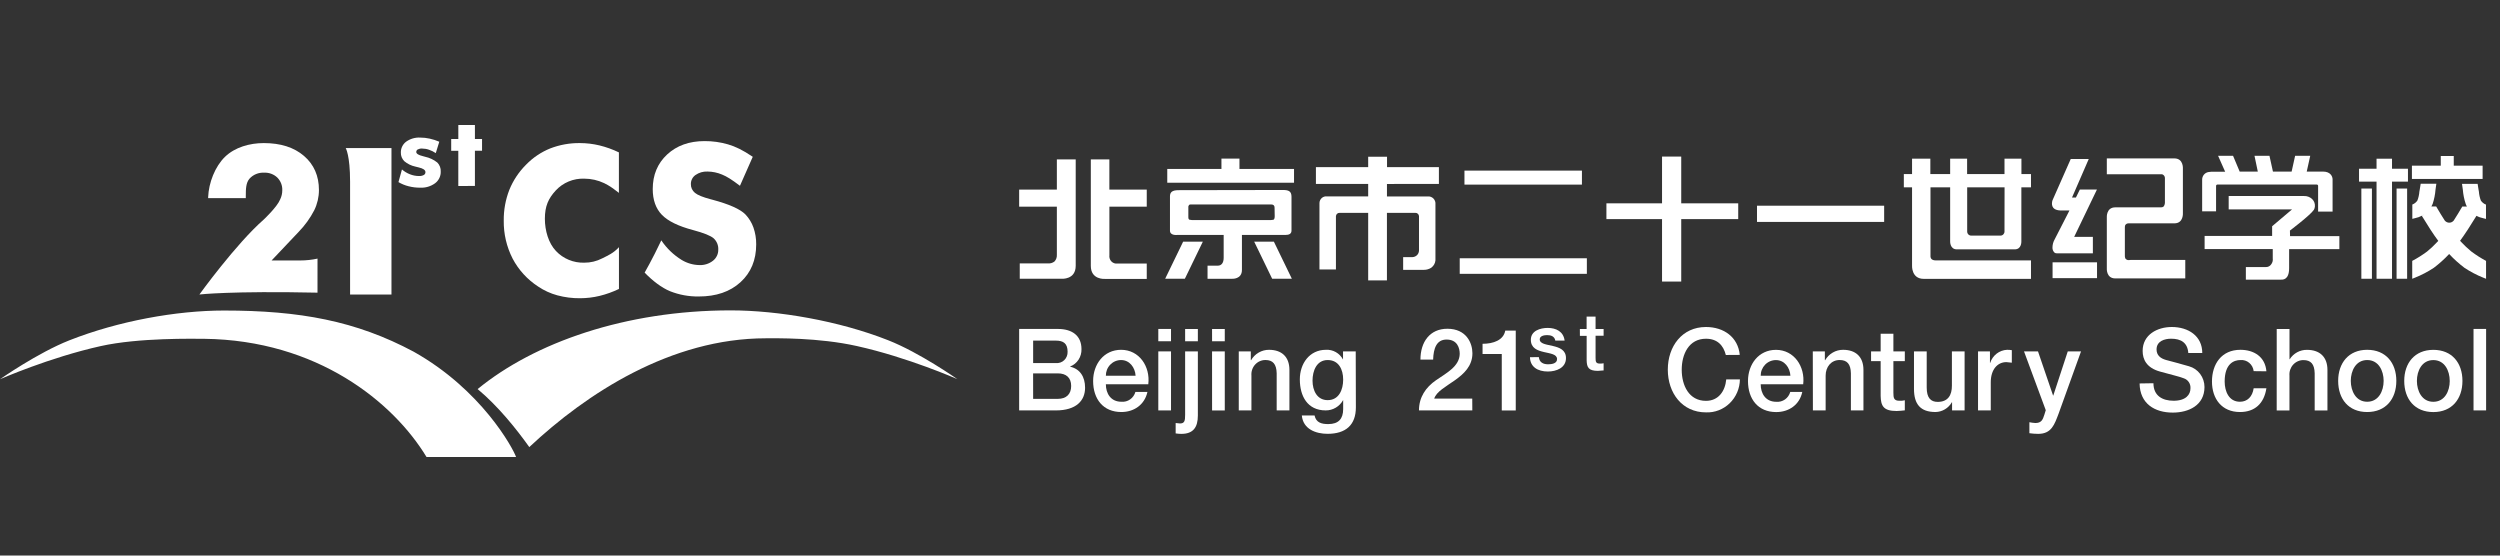 <svg width="180" height="40" viewBox="0 0 180 40" fill="none" xmlns="http://www.w3.org/2000/svg">
<rect x="0" y="0" width="180" height="40" fill="#333333" stroke="none"/>
<g clip-path="url(#clip0_246_4453)">
<path fill-rule="evenodd" clip-rule="evenodd" d="M34.389 28.014C38.468 24.671 45.027 22.347 52.61 22.347C56.03 22.347 60.416 23.105 63.934 24.492C66.217 25.387 68.929 27.298 68.929 27.298C68.929 27.298 65.389 25.734 61.682 24.912C58.915 24.296 55.866 24.357 55.143 24.357C48.301 24.357 42.237 28.323 38.109 32.189C37.144 30.836 35.842 29.225 34.389 28.014Z" fill="white"/>
<path fill-rule="evenodd" clip-rule="evenodd" d="M4.995 24.503C8.514 23.116 12.7 22.358 16.121 22.358C21.591 22.358 25.633 23.104 29.786 25.323C34.662 28.059 36.931 32.258 37.158 32.906H30.711C28.314 28.947 22.84 24.491 14.701 24.394C13.977 24.394 10.008 24.303 7.248 24.919C3.541 25.745 0 27.305 0 27.305C0 27.305 2.711 25.403 4.995 24.503Z" fill="white"/>
<path d="M22.86 21.072C16.639 20.938 14.357 21.204 14.357 21.204C14.357 21.204 16.988 17.559 18.997 15.8C18.997 15.8 19.953 14.905 20.173 14.355C20.273 14.15 20.325 13.925 20.324 13.697C20.331 13.53 20.302 13.362 20.241 13.205C20.179 13.048 20.086 12.905 19.967 12.785C19.843 12.666 19.695 12.574 19.533 12.513C19.371 12.453 19.199 12.425 19.026 12.433C18.826 12.421 18.626 12.454 18.441 12.53C18.256 12.605 18.091 12.722 17.959 12.87C17.71 13.168 17.697 13.58 17.697 14.134V14.266H14.987V14.193C15.027 13.159 15.484 11.987 16.198 11.293C16.913 10.6 17.977 10.302 18.994 10.302C20.205 10.302 21.169 10.61 21.887 11.226C22.604 11.843 22.963 12.662 22.964 13.684C22.963 14.189 22.848 14.687 22.625 15.141C22.33 15.71 21.952 16.233 21.503 16.695L19.555 18.753H21.629C22.044 18.753 22.457 18.708 22.861 18.619L22.86 21.072Z" fill="white"/>
<path d="M25.206 21.204V13.073C25.206 11.179 24.891 10.659 24.891 10.659H28.186V21.204H25.206Z" fill="white"/>
<path d="M28.689 13.112L28.941 12.201C29.113 12.35 29.311 12.469 29.525 12.551C29.729 12.631 29.946 12.673 30.165 12.674C30.286 12.681 30.406 12.656 30.513 12.6C30.551 12.58 30.582 12.549 30.603 12.512C30.624 12.475 30.634 12.432 30.631 12.39C30.631 12.241 30.471 12.131 30.153 12.056C30.047 12.032 29.964 12.01 29.9 11.993C29.608 11.931 29.337 11.798 29.11 11.606C29.028 11.524 28.963 11.427 28.92 11.32C28.877 11.213 28.858 11.099 28.862 10.984C28.858 10.834 28.89 10.685 28.956 10.549C29.021 10.414 29.118 10.295 29.239 10.204C29.534 9.992 29.893 9.886 30.258 9.906C30.484 9.906 30.709 9.931 30.93 9.98C31.17 10.032 31.404 10.107 31.629 10.204L31.376 11.025C31.225 10.923 31.061 10.84 30.887 10.781C30.727 10.725 30.559 10.697 30.389 10.696C30.281 10.689 30.174 10.711 30.078 10.76C30.044 10.778 30.017 10.805 29.998 10.838C29.979 10.87 29.97 10.908 29.971 10.945C29.971 11.066 30.131 11.167 30.447 11.243L30.61 11.288C30.932 11.357 31.233 11.499 31.488 11.704C31.572 11.79 31.637 11.892 31.679 12.004C31.721 12.115 31.74 12.234 31.733 12.353C31.738 12.514 31.704 12.675 31.633 12.821C31.562 12.967 31.458 13.094 31.328 13.193C31.02 13.418 30.641 13.532 30.258 13.513C29.974 13.516 29.692 13.481 29.418 13.41C29.161 13.347 28.916 13.246 28.689 13.112Z" fill="white"/>
<path d="M32.998 13.393V10.858H32.486V10.008H32.999V9H34.194V10.008H34.707V10.852H34.194V13.387L32.998 13.393Z" fill="white"/>
<path d="M44.561 10.972V13.887C43.955 13.427 43.955 13.427 43.501 13.187C43.054 12.975 42.564 12.864 42.068 12.863C41.682 12.849 41.299 12.918 40.944 13.066C40.589 13.213 40.271 13.435 40.012 13.716C39.488 14.287 39.231 14.834 39.231 15.75C39.231 16.605 39.493 17.507 40.027 18.069C40.286 18.346 40.602 18.564 40.954 18.709C41.306 18.855 41.686 18.925 42.068 18.913C42.516 18.916 42.957 18.81 43.354 18.605C43.757 18.399 44.159 18.242 44.565 17.796V20.804C44.119 21.019 43.65 21.187 43.168 21.305C42.709 21.416 42.239 21.472 41.766 21.473C41.214 21.478 40.664 21.408 40.132 21.265C39.64 21.132 39.175 20.919 38.754 20.636C37.974 20.131 37.339 19.437 36.909 18.621C36.476 17.774 36.257 16.836 36.27 15.887C36.26 15.129 36.397 14.375 36.673 13.667C36.949 12.987 37.361 12.37 37.884 11.85C38.372 11.348 38.961 10.952 39.614 10.687C40.297 10.423 41.025 10.292 41.759 10.302C42.231 10.303 42.702 10.359 43.16 10.469C43.644 10.588 44.113 10.756 44.561 10.972Z" fill="white"/>
<path d="M47.614 17.305C47.997 17.877 48.5 18.36 49.09 18.722C49.475 18.953 49.915 19.079 50.365 19.086C50.716 19.099 51.06 18.988 51.335 18.773C51.456 18.678 51.553 18.557 51.619 18.419C51.685 18.282 51.718 18.131 51.715 17.978C51.724 17.826 51.699 17.675 51.642 17.534C51.585 17.392 51.497 17.265 51.385 17.161C51.167 16.97 50.671 16.771 49.897 16.564C48.84 16.284 48.093 15.918 47.655 15.467C47.217 15.015 46.998 14.397 46.997 13.613C46.997 12.594 47.343 11.764 48.035 11.122C48.727 10.481 49.624 10.16 50.725 10.159C51.298 10.156 51.869 10.235 52.419 10.395C52.953 10.553 53.459 10.791 54.199 11.289L53.277 13.377C52.672 12.919 52.334 12.709 51.983 12.566C51.653 12.427 51.298 12.354 50.938 12.351C50.631 12.337 50.327 12.425 50.076 12.6C49.972 12.673 49.887 12.77 49.829 12.882C49.771 12.994 49.742 13.119 49.743 13.245C49.738 13.366 49.762 13.487 49.813 13.598C49.864 13.709 49.94 13.807 50.035 13.884C50.228 14.045 50.604 14.197 51.16 14.344L51.294 14.38C52.494 14.701 53.284 15.052 53.665 15.434C53.923 15.704 54.121 16.026 54.246 16.376C54.383 16.768 54.45 17.18 54.446 17.595C54.446 18.723 54.069 19.631 53.316 20.318C52.564 21.005 51.56 21.348 50.304 21.347C49.6 21.356 48.902 21.228 48.249 20.97C47.631 20.716 46.976 20.211 46.414 19.628C46.413 19.626 46.954 18.704 47.614 17.305Z" fill="white"/>
</g>
<g clip-path="url(#clip1_246_4453)">
<path d="M83.893 20.068H85.311L86.605 17.398H85.187L83.893 20.068Z" fill="white"/>
<path d="M90.301 17.398L91.595 20.068H93.013L91.719 17.398H90.301Z" fill="white"/>
<path d="M114.254 18.595H105.1V19.716H114.254V18.595Z" fill="white"/>
<path d="M113.899 12.284H105.441V13.292H113.899V12.284Z" fill="white"/>
<path d="M121.049 11.273H119.667V14.64H115.662V15.776H119.667V20.272H121.049V15.776H125.152V14.64H121.049V11.273Z" fill="white"/>
<path d="M135.659 14.811H126.504V15.978H135.659V14.811Z" fill="white"/>
<path d="M172.225 11.427H171.111V12.149H169.85V13.077H171.111V20.07H172.225V13.077H173.373V12.149H172.225V11.427Z" fill="white"/>
<path d="M170.778 13.575H170.018V20.07H170.778V13.575Z" fill="white"/>
<path d="M173.313 13.575H172.553V20.07H173.313V13.575Z" fill="white"/>
<path d="M178.748 11.928H176.67V11.232H175.736V11.928H173.658V12.884H178.748V11.928Z" fill="white"/>
<path d="M150.986 18.887H147.785V20.026H150.986V18.887Z" fill="white"/>
<path d="M177.926 18.101C177.673 17.892 177.433 17.666 177.208 17.425C177.18 17.399 177.153 17.369 177.125 17.337C177.465 16.876 177.858 16.273 178.309 15.533L178.19 15.471C178.224 15.495 178.259 15.515 178.296 15.533C178.454 15.62 178.624 15.681 178.8 15.714L178.991 15.763V14.732C178.841 14.676 178.711 14.573 178.621 14.438C178.544 14.231 178.496 14.014 178.48 13.793C178.48 13.773 178.447 13.649 178.389 13.237H177.264C177.291 13.425 177.311 13.564 177.324 13.657C177.351 14.008 177.421 14.354 177.533 14.688C177.555 14.752 177.585 14.814 177.621 14.871H177.284C177.067 15.245 176.861 15.58 176.667 15.881C176.627 15.929 176.578 15.967 176.523 15.994C176.467 16.02 176.407 16.034 176.346 16.034C176.284 16.034 176.224 16.02 176.169 15.994C176.113 15.967 176.064 15.929 176.024 15.881C175.828 15.577 175.621 15.239 175.405 14.866H175.06C175.096 14.808 175.126 14.747 175.15 14.683C175.261 14.349 175.33 14.003 175.357 13.652C175.37 13.559 175.39 13.42 175.417 13.231H174.289C174.229 13.644 174.198 13.768 174.196 13.788C174.18 14.009 174.132 14.226 174.055 14.433C173.966 14.568 173.837 14.671 173.687 14.726V15.758L173.879 15.709C174.055 15.675 174.224 15.614 174.382 15.528C174.42 15.51 174.456 15.488 174.491 15.464C174.491 15.464 174.491 15.464 174.491 15.476L174.37 15.538C174.826 16.288 175.216 16.892 175.556 17.343C175.526 17.374 175.501 17.405 175.473 17.43C175.249 17.672 175.009 17.897 174.755 18.106C174.414 18.36 174.055 18.586 173.68 18.784V20.072L173.871 19.995C174.35 19.805 174.808 19.565 175.239 19.279C175.626 18.986 175.988 18.661 176.322 18.307C176.322 18.307 176.322 18.294 176.337 18.286C176.344 18.292 176.351 18.299 176.357 18.307C176.689 18.662 177.051 18.987 177.437 19.279C177.867 19.564 178.325 19.805 178.802 19.995L178.996 20.072V18.784C178.623 18.584 178.265 18.356 177.926 18.101Z" fill="white"/>
<path d="M164.875 16.601C164.875 16.601 166.353 15.483 166.598 15.109C166.613 15.082 166.626 15.055 166.638 15.027C166.638 14.998 166.638 14.993 166.638 15.014C166.657 14.965 166.668 14.914 166.673 14.862C166.681 14.761 166.666 14.659 166.63 14.566C166.593 14.472 166.535 14.388 166.462 14.32C166.303 14.178 166.096 14.104 165.885 14.114H160.465V15.075H165.029L163.593 16.29V16.985H158.732V17.934H163.638V18.602C163.65 18.679 163.645 18.758 163.624 18.834C163.604 18.909 163.568 18.979 163.52 19.04C163.479 19.099 163.424 19.147 163.36 19.18C163.297 19.213 163.226 19.229 163.155 19.228H161.702V20.135H164.22C164.334 20.135 164.817 20.182 164.817 19.311V17.937H168.434V17.001H164.883L164.875 16.601Z" fill="white"/>
<path d="M149.468 14.22H149.186L150.39 11.449H149.093L147.776 14.431C147.718 14.63 147.645 15.117 148.332 15.153H148.385H149.002L147.934 17.238C147.836 17.412 147.782 17.608 147.778 17.808C147.773 17.876 147.783 17.945 147.806 18.009C147.83 18.073 147.867 18.131 147.914 18.179C147.971 18.226 148.043 18.248 148.116 18.241H150.687V17.055H149.34L150.979 13.648H149.748L149.468 14.22Z" fill="white"/>
<path d="M153.285 18.728C153.233 18.734 153.181 18.724 153.133 18.701C153.086 18.678 153.046 18.642 153.018 18.597C152.994 18.526 152.984 18.45 152.99 18.375V16.659C152.99 16.643 152.99 16.633 152.99 16.62V16.537C152.989 16.529 152.989 16.52 152.99 16.512V16.432C152.984 16.357 152.992 16.281 153.015 16.21C153.044 16.166 153.083 16.13 153.13 16.107C153.177 16.085 153.228 16.076 153.28 16.081H156.554C157.229 16.081 157.168 15.331 157.168 15.331V12.155C157.168 12.155 157.229 11.405 156.554 11.405H151.691V12.545H155.647C155.696 12.55 155.741 12.572 155.776 12.607C155.807 12.634 155.832 12.668 155.849 12.706C155.866 12.745 155.875 12.786 155.874 12.828V14.522C155.885 14.643 155.854 14.764 155.786 14.864C155.732 14.91 155.664 14.933 155.594 14.929H152.303C151.633 14.929 151.691 15.664 151.691 15.664V19.316C151.691 19.316 151.633 20.046 152.303 20.046H157.34V18.713H153.423L153.285 18.728Z" fill="white"/>
<path d="M92.988 16.597V14.166C92.988 13.772 92.784 13.679 92.373 13.679L84.858 13.692C84.379 13.692 84.238 13.847 84.238 14.143V16.607C84.238 16.973 84.742 16.917 84.742 16.917H88.104V18.566C88.104 18.914 87.953 19.128 87.679 19.128H86.943V20.072H88.706C88.706 20.072 89.419 20.123 89.419 19.435V16.917H92.542C92.826 16.917 92.988 16.829 92.988 16.597ZM91.779 15.566C91.779 15.718 91.743 15.803 91.68 15.824C91.567 15.844 91.451 15.85 91.335 15.844H85.984C85.868 15.852 85.752 15.843 85.639 15.819C85.586 15.795 85.561 15.736 85.561 15.636V14.934C85.557 14.901 85.56 14.867 85.57 14.835C85.58 14.803 85.597 14.774 85.618 14.749C85.663 14.726 85.714 14.716 85.764 14.72H91.517C91.691 14.72 91.769 14.798 91.769 14.955L91.779 15.566Z" fill="white"/>
<path d="M89.241 11.419H87.944V12.164H84.043V13.156H93.17V12.164H89.241V11.419Z" fill="white"/>
<path d="M79.874 11.477H78.539V19.145C78.539 20.158 79.546 20.081 79.546 20.081H79.927H80.032H82.566V18.975H80.458C80.379 18.986 80.298 18.978 80.222 18.952C80.146 18.926 80.077 18.882 80.02 18.823C79.964 18.765 79.922 18.694 79.897 18.616C79.872 18.538 79.865 18.455 79.876 18.374V14.879H82.566V13.652H79.874V11.477Z" fill="white"/>
<path d="M145.543 11.422H144.324V12.533H141.632V11.422H140.411V12.533H138.985V11.422H137.668V12.533H137.076V13.489H137.668V19.116C137.668 19.116 137.608 20.078 138.509 20.078H146.231V18.75H139.391C139.076 18.75 139.003 18.595 138.995 18.479V18.425V13.489H140.411V16.343C140.411 16.373 140.411 16.399 140.411 16.428V16.979C140.411 16.979 140.411 17.018 140.411 17.077V17.387C140.411 17.387 140.393 17.954 140.892 17.954H145.06C145.564 17.954 145.538 17.387 145.538 17.387V17.108C145.541 17.065 145.541 17.022 145.538 16.979V16.428C145.54 16.416 145.54 16.404 145.538 16.392V13.489H146.231V12.533H145.543V11.422ZM144.324 16.368C144.326 16.383 144.326 16.398 144.324 16.412V16.67C144.324 16.748 144.293 16.822 144.24 16.877C144.186 16.932 144.113 16.963 144.037 16.964H141.922C141.846 16.963 141.774 16.932 141.72 16.877C141.667 16.822 141.637 16.747 141.637 16.67V13.489H144.329L144.324 16.368Z" fill="white"/>
<path d="M159.557 15.216V13.384C159.558 13.358 159.568 13.334 159.586 13.316C159.604 13.298 159.628 13.288 159.653 13.288H166.811C166.835 13.288 166.859 13.298 166.876 13.316C166.894 13.334 166.904 13.358 166.904 13.384V13.755C166.904 13.773 166.904 13.793 166.904 13.814V15.237H167.946V12.917C167.946 12.675 167.765 12.355 167.271 12.355H166.085L166.337 11.216H165.249L164.997 12.355H163.652L163.401 11.216H162.323L162.562 12.355H161.257L160.779 11.216H159.701L160.212 12.366H159.205C159.147 12.366 159.008 12.389 159.001 12.389C158.873 12.412 158.758 12.481 158.676 12.583C158.594 12.686 158.551 12.816 158.555 12.948C158.555 13.012 158.555 13.012 158.555 13.435V15.216H159.562H159.557Z" fill="white"/>
<path d="M77.396 11.477H76.094V13.652H73.379V14.879H76.094V18.346C76.099 18.434 76.087 18.523 76.057 18.607C76.027 18.69 75.98 18.767 75.92 18.83C75.781 18.935 75.608 18.983 75.436 18.965H73.422V20.07H76.444C76.444 20.07 77.451 20.148 77.451 19.135V11.477H77.396Z" fill="white"/>
<path d="M103.601 13.243V12.032H99.866V11.284H98.509V12.032H94.746V13.243H98.509V14.143H95.555C95.487 14.132 95.418 14.136 95.353 14.155C95.287 14.174 95.226 14.206 95.174 14.251C95.121 14.296 95.079 14.351 95.049 14.414C95.019 14.476 95.002 14.545 95.001 14.615V14.635C94.999 14.657 94.999 14.678 95.001 14.7V19.401H96.187V15.558C96.193 15.492 96.224 15.431 96.273 15.388C96.323 15.344 96.386 15.322 96.451 15.326H98.509V20.187H99.859V15.326H101.901C101.966 15.322 102.031 15.343 102.08 15.387C102.13 15.43 102.162 15.491 102.168 15.558V18.038C102.164 18.159 102.117 18.274 102.035 18.362C101.946 18.452 101.829 18.505 101.705 18.512H101.052H101.027V19.43H102.498C102.583 19.43 102.667 19.421 102.75 19.404C102.782 19.395 102.814 19.385 102.846 19.373C102.877 19.365 102.907 19.354 102.936 19.339C102.976 19.323 103.014 19.302 103.05 19.277L103.067 19.262C103.147 19.201 103.214 19.124 103.263 19.035C103.312 18.947 103.343 18.848 103.352 18.746V17.502V14.713C103.36 14.636 103.351 14.558 103.326 14.486C103.301 14.413 103.26 14.347 103.206 14.292C103.153 14.238 103.088 14.197 103.017 14.171C102.946 14.146 102.87 14.137 102.795 14.145H99.861V13.246L103.601 13.243Z" fill="white"/>
<path d="M73.379 23.684H76.167C77.192 23.684 77.867 24.163 77.867 25.14C77.875 25.409 77.801 25.674 77.655 25.898C77.508 26.122 77.297 26.293 77.051 26.388V26.403C77.751 26.558 78.126 27.12 78.126 27.916C78.126 28.836 77.502 29.55 76.016 29.55H73.379V23.684ZM74.386 26.14H76.023C76.132 26.151 76.243 26.138 76.347 26.102C76.451 26.066 76.546 26.008 76.626 25.931C76.706 25.854 76.769 25.76 76.81 25.656C76.852 25.552 76.871 25.44 76.867 25.328C76.867 24.735 76.57 24.524 76.023 24.524H74.386V26.14ZM74.386 28.718H76.162C76.771 28.718 77.124 28.383 77.124 27.79C77.124 27.197 76.771 26.883 76.162 26.883H74.384L74.386 28.718Z" fill="white"/>
<path d="M79.622 27.666C79.622 28.333 79.977 28.926 80.743 28.926C80.965 28.946 81.187 28.886 81.37 28.756C81.554 28.627 81.688 28.437 81.75 28.217H82.616C82.412 29.148 81.644 29.666 80.737 29.666C79.435 29.666 78.705 28.738 78.705 27.431C78.705 26.222 79.476 25.186 80.72 25.186C82.029 25.186 82.83 26.392 82.677 27.666H79.622ZM81.763 27.052C81.727 26.462 81.334 25.923 80.717 25.923C80.573 25.923 80.43 25.952 80.296 26.009C80.162 26.065 80.041 26.149 79.939 26.254C79.837 26.359 79.757 26.483 79.702 26.62C79.648 26.757 79.621 26.904 79.622 27.052H81.763Z" fill="white"/>
<path d="M83.398 23.684H84.313V24.57H83.398V23.684ZM83.398 25.3H84.313V29.55H83.398V25.3Z" fill="white"/>
<path d="M85.329 25.303H86.246V29.917C86.246 30.762 85.916 31.239 85.057 31.239C84.919 31.238 84.782 31.227 84.647 31.206V30.458C84.751 30.474 84.856 30.485 84.961 30.489C85.296 30.489 85.329 30.283 85.329 29.865V25.303ZM85.329 23.687H86.246V24.573H85.329V23.687Z" fill="white"/>
<path d="M87.268 23.687H88.184V24.573H87.27L87.268 23.687ZM87.268 25.303H88.184V29.553H87.27L87.268 25.303Z" fill="white"/>
<path d="M89.191 25.299H90.058V25.923L90.073 25.941C90.205 25.71 90.394 25.519 90.621 25.387C90.849 25.254 91.106 25.185 91.367 25.186C92.266 25.186 92.838 25.678 92.838 26.632V29.55H91.921V26.874C91.904 26.212 91.644 25.921 91.111 25.921C90.971 25.92 90.832 25.95 90.704 26.007C90.575 26.064 90.46 26.148 90.365 26.254C90.27 26.359 90.198 26.484 90.153 26.62C90.108 26.755 90.091 26.899 90.103 27.042V29.547H89.191V25.299Z" fill="white"/>
<path d="M97.623 29.33C97.623 30.601 96.895 31.235 95.585 31.235C94.746 31.235 93.822 30.905 93.731 29.913H94.648C94.759 30.444 95.174 30.534 95.638 30.534C96.378 30.534 96.708 30.15 96.708 29.454V28.802C96.583 29.03 96.4 29.22 96.178 29.351C95.957 29.483 95.705 29.551 95.449 29.549C94.134 29.549 93.588 28.518 93.588 27.315C93.588 26.173 94.288 25.186 95.467 25.186C95.716 25.171 95.964 25.229 96.182 25.353C96.4 25.477 96.579 25.662 96.698 25.887V25.302H97.612L97.623 29.33ZM96.708 27.333C96.708 26.601 96.388 25.923 95.593 25.923C94.797 25.923 94.502 26.696 94.502 27.407C94.502 28.119 94.829 28.81 95.593 28.81C96.406 28.81 96.708 28.054 96.708 27.333Z" fill="white"/>
<path d="M106.007 29.547H102.166C102.166 28.601 102.65 27.887 103.403 27.369C104.156 26.851 105.082 26.377 105.1 25.48C105.1 25.07 104.936 24.448 104.153 24.448C103.428 24.448 103.211 25.083 103.186 25.889H102.272C102.272 24.616 102.954 23.67 104.209 23.67C105.579 23.67 106.014 24.701 106.014 25.436C106.014 26.351 105.405 26.915 104.755 27.377C104.105 27.838 103.423 28.191 103.264 28.699H106.002L106.007 29.547Z" fill="white"/>
<path d="M106.744 24.753C107.515 24.753 108.255 24.495 108.379 23.802H109.134V29.553H108.127V25.49H106.744V24.753Z" fill="white"/>
<path d="M110.798 25.713C110.833 26.092 111.115 26.229 111.46 26.229C111.712 26.229 112.123 26.18 112.108 25.839C112.092 25.499 111.621 25.455 111.156 25.345C110.69 25.234 110.221 25.066 110.221 24.463C110.221 23.811 110.906 23.61 111.435 23.61C112.034 23.61 112.573 23.867 112.652 24.525H111.984C111.926 24.213 111.672 24.128 111.392 24.128C111.206 24.128 110.861 24.174 110.861 24.432C110.861 24.757 111.337 24.801 111.808 24.911C112.279 25.022 112.75 25.192 112.75 25.783C112.75 26.489 112.052 26.749 111.448 26.749C110.715 26.749 110.168 26.414 110.158 25.718L110.798 25.713Z" fill="white"/>
<path d="M113.75 23.688H114.236V22.794H114.881V23.688H115.46V24.175H114.881V25.768C114.881 26.039 114.903 26.178 115.188 26.178C115.279 26.182 115.371 26.174 115.46 26.155V26.671C115.319 26.671 115.183 26.702 115.045 26.702C114.372 26.702 114.251 26.444 114.239 25.944V24.181H113.753L113.75 23.688Z" fill="white"/>
<path d="M124.26 25.559C124.089 24.881 123.663 24.389 122.83 24.389C121.601 24.389 121.084 25.495 121.084 26.621C121.084 27.748 121.601 28.861 122.83 28.861C123.719 28.861 124.21 28.176 124.29 27.315H125.273C125.269 27.636 125.202 27.954 125.077 28.248C124.951 28.543 124.769 28.809 124.541 29.03C124.313 29.252 124.045 29.425 123.751 29.538C123.457 29.652 123.144 29.704 122.83 29.691C121.11 29.691 120.082 28.292 120.082 26.614C120.082 24.936 121.11 23.544 122.83 23.544C124.122 23.544 125.142 24.284 125.263 25.552L124.26 25.559Z" fill="white"/>
<path d="M126.77 27.669C126.77 28.336 127.125 28.929 127.89 28.929C128.113 28.95 128.335 28.89 128.519 28.761C128.703 28.631 128.837 28.44 128.898 28.22H129.764C129.568 29.151 128.795 29.669 127.888 29.669C126.586 29.669 125.855 28.741 125.855 27.434C125.855 26.225 126.626 25.189 127.87 25.189C129.18 25.189 129.981 26.395 129.83 27.669H126.77ZM128.91 27.055C128.875 26.465 128.485 25.926 127.865 25.926C127.721 25.926 127.578 25.955 127.444 26.012C127.311 26.069 127.19 26.152 127.088 26.257C126.986 26.362 126.906 26.487 126.851 26.624C126.796 26.761 126.769 26.907 126.77 27.055H128.91Z" fill="white"/>
<path d="M130.521 25.299H131.39V25.923L131.405 25.941C131.538 25.71 131.727 25.519 131.954 25.387C132.181 25.254 132.439 25.185 132.7 25.186C133.599 25.186 134.168 25.678 134.168 26.632V29.55H133.264V26.874C133.249 26.212 132.992 25.921 132.453 25.921C131.844 25.921 131.446 26.418 131.446 27.042V29.547H130.529L130.521 25.299Z" fill="white"/>
<path d="M134.717 25.3H135.407V24.027H136.324V25.3H137.147V26.002H136.324V28.267C136.324 28.654 136.354 28.855 136.764 28.855C136.893 28.861 137.022 28.849 137.147 28.819V29.546C136.948 29.561 136.757 29.592 136.555 29.592C135.598 29.592 135.424 29.218 135.407 28.507V26.002H134.717V25.3Z" fill="white"/>
<path d="M141.451 29.549H140.549V28.959H140.537C140.416 29.171 140.243 29.347 140.036 29.47C139.83 29.594 139.595 29.661 139.356 29.665C138.27 29.665 137.807 29.103 137.807 27.998V25.301H138.723V27.905C138.723 28.652 139.018 28.936 139.514 28.936C140.27 28.936 140.537 28.436 140.537 27.776V25.301H141.451V29.549Z" fill="white"/>
<path d="M142.418 25.3H143.277V26.125H143.294C143.379 25.861 143.541 25.63 143.757 25.462C143.974 25.295 144.235 25.198 144.506 25.186C144.621 25.184 144.737 25.193 144.851 25.212V26.114C144.722 26.114 144.599 26.073 144.458 26.073C143.831 26.073 143.335 26.589 143.335 27.527V29.55H142.418V25.3Z" fill="white"/>
<path d="M145.729 25.301H146.736L147.821 28.477H147.837L148.879 25.301H149.834L148.219 29.784C147.922 30.557 147.716 31.238 146.751 31.238C146.539 31.237 146.327 31.221 146.116 31.191V30.4C146.258 30.43 146.402 30.449 146.547 30.457C146.975 30.457 147.081 30.225 147.192 29.866L147.295 29.534L145.729 25.301Z" fill="white"/>
<path d="M155.048 27.593C155.048 28.498 155.698 28.854 156.499 28.854C157.385 28.854 157.713 28.41 157.713 27.964C157.725 27.807 157.685 27.649 157.599 27.518C157.513 27.386 157.386 27.288 157.239 27.24C156.839 27.085 156.317 26.982 155.529 26.755C154.547 26.485 154.27 25.874 154.27 25.268C154.27 24.093 155.33 23.544 156.368 23.544C157.562 23.544 158.564 24.191 158.564 25.418H157.557C157.506 24.66 157.013 24.387 156.322 24.387C155.854 24.387 155.272 24.557 155.272 25.16C155.272 25.572 155.542 25.802 155.955 25.918C156.04 25.938 157.31 26.279 157.607 26.371C157.927 26.46 158.21 26.654 158.412 26.924C158.613 27.194 158.723 27.524 158.723 27.864C158.723 29.183 157.584 29.707 156.438 29.707C155.134 29.707 154.071 29.062 154.051 27.609L155.048 27.593Z" fill="white"/>
<path d="M162.264 26.722C162.238 26.489 162.124 26.276 161.948 26.127C161.771 25.978 161.545 25.905 161.317 25.923C160.841 25.923 160.176 26.181 160.176 27.47C160.176 28.179 160.481 28.926 161.277 28.926C161.808 28.926 162.176 28.563 162.264 27.954H163.181C163.012 29.06 162.342 29.666 161.277 29.666C159.974 29.666 159.262 28.72 159.262 27.47C159.262 26.22 159.944 25.186 161.309 25.186C162.274 25.186 163.092 25.678 163.181 26.733L162.264 26.722Z" fill="white"/>
<path d="M163.924 23.687H164.844V25.865H164.859C164.994 25.653 165.179 25.48 165.397 25.362C165.615 25.244 165.859 25.185 166.105 25.189C167.005 25.189 167.576 25.682 167.576 26.635V29.553H166.657V26.88C166.642 26.218 166.385 25.927 165.849 25.927C165.708 25.926 165.57 25.955 165.442 26.013C165.313 26.07 165.198 26.154 165.103 26.26C165.008 26.365 164.936 26.49 164.891 26.625C164.846 26.761 164.829 26.905 164.841 27.048V29.553H163.922L163.924 23.687Z" fill="white"/>
<path d="M168.348 27.423C168.348 26.135 169.103 25.186 170.438 25.186C171.773 25.186 172.536 26.124 172.536 27.423C172.536 28.723 171.78 29.666 170.438 29.666C169.096 29.666 168.348 28.73 168.348 27.423ZM171.622 27.423C171.622 26.691 171.257 25.923 170.438 25.923C169.619 25.923 169.257 26.697 169.257 27.423C169.257 28.15 169.622 28.926 170.438 28.926C171.254 28.926 171.622 28.163 171.622 27.423Z" fill="white"/>
<path d="M173.105 27.426C173.105 26.137 173.861 25.189 175.201 25.189C176.541 25.189 177.296 26.127 177.296 27.426C177.296 28.725 176.541 29.669 175.201 29.669C173.861 29.669 173.105 28.733 173.105 27.426ZM176.38 27.426C176.38 26.694 176.017 25.926 175.198 25.926C174.38 25.926 174.017 26.699 174.017 27.426C174.017 28.153 174.38 28.929 175.198 28.929C176.017 28.929 176.382 28.166 176.382 27.426H176.38Z" fill="white"/>
<path d="M178.094 23.684H179.01V29.55H178.094V23.684Z" fill="white"/>
</g>
<defs>
<clipPath id="clip0_246_4453">
<rect width="68.932" height="23.904" fill="white" transform="translate(0 9)"/>
</clipPath>
<clipPath id="clip1_246_4453">
<rect width="105.621" height="20.012" fill="white" transform="translate(73.379 11.224)"/>
</clipPath>
</defs>
</svg>
